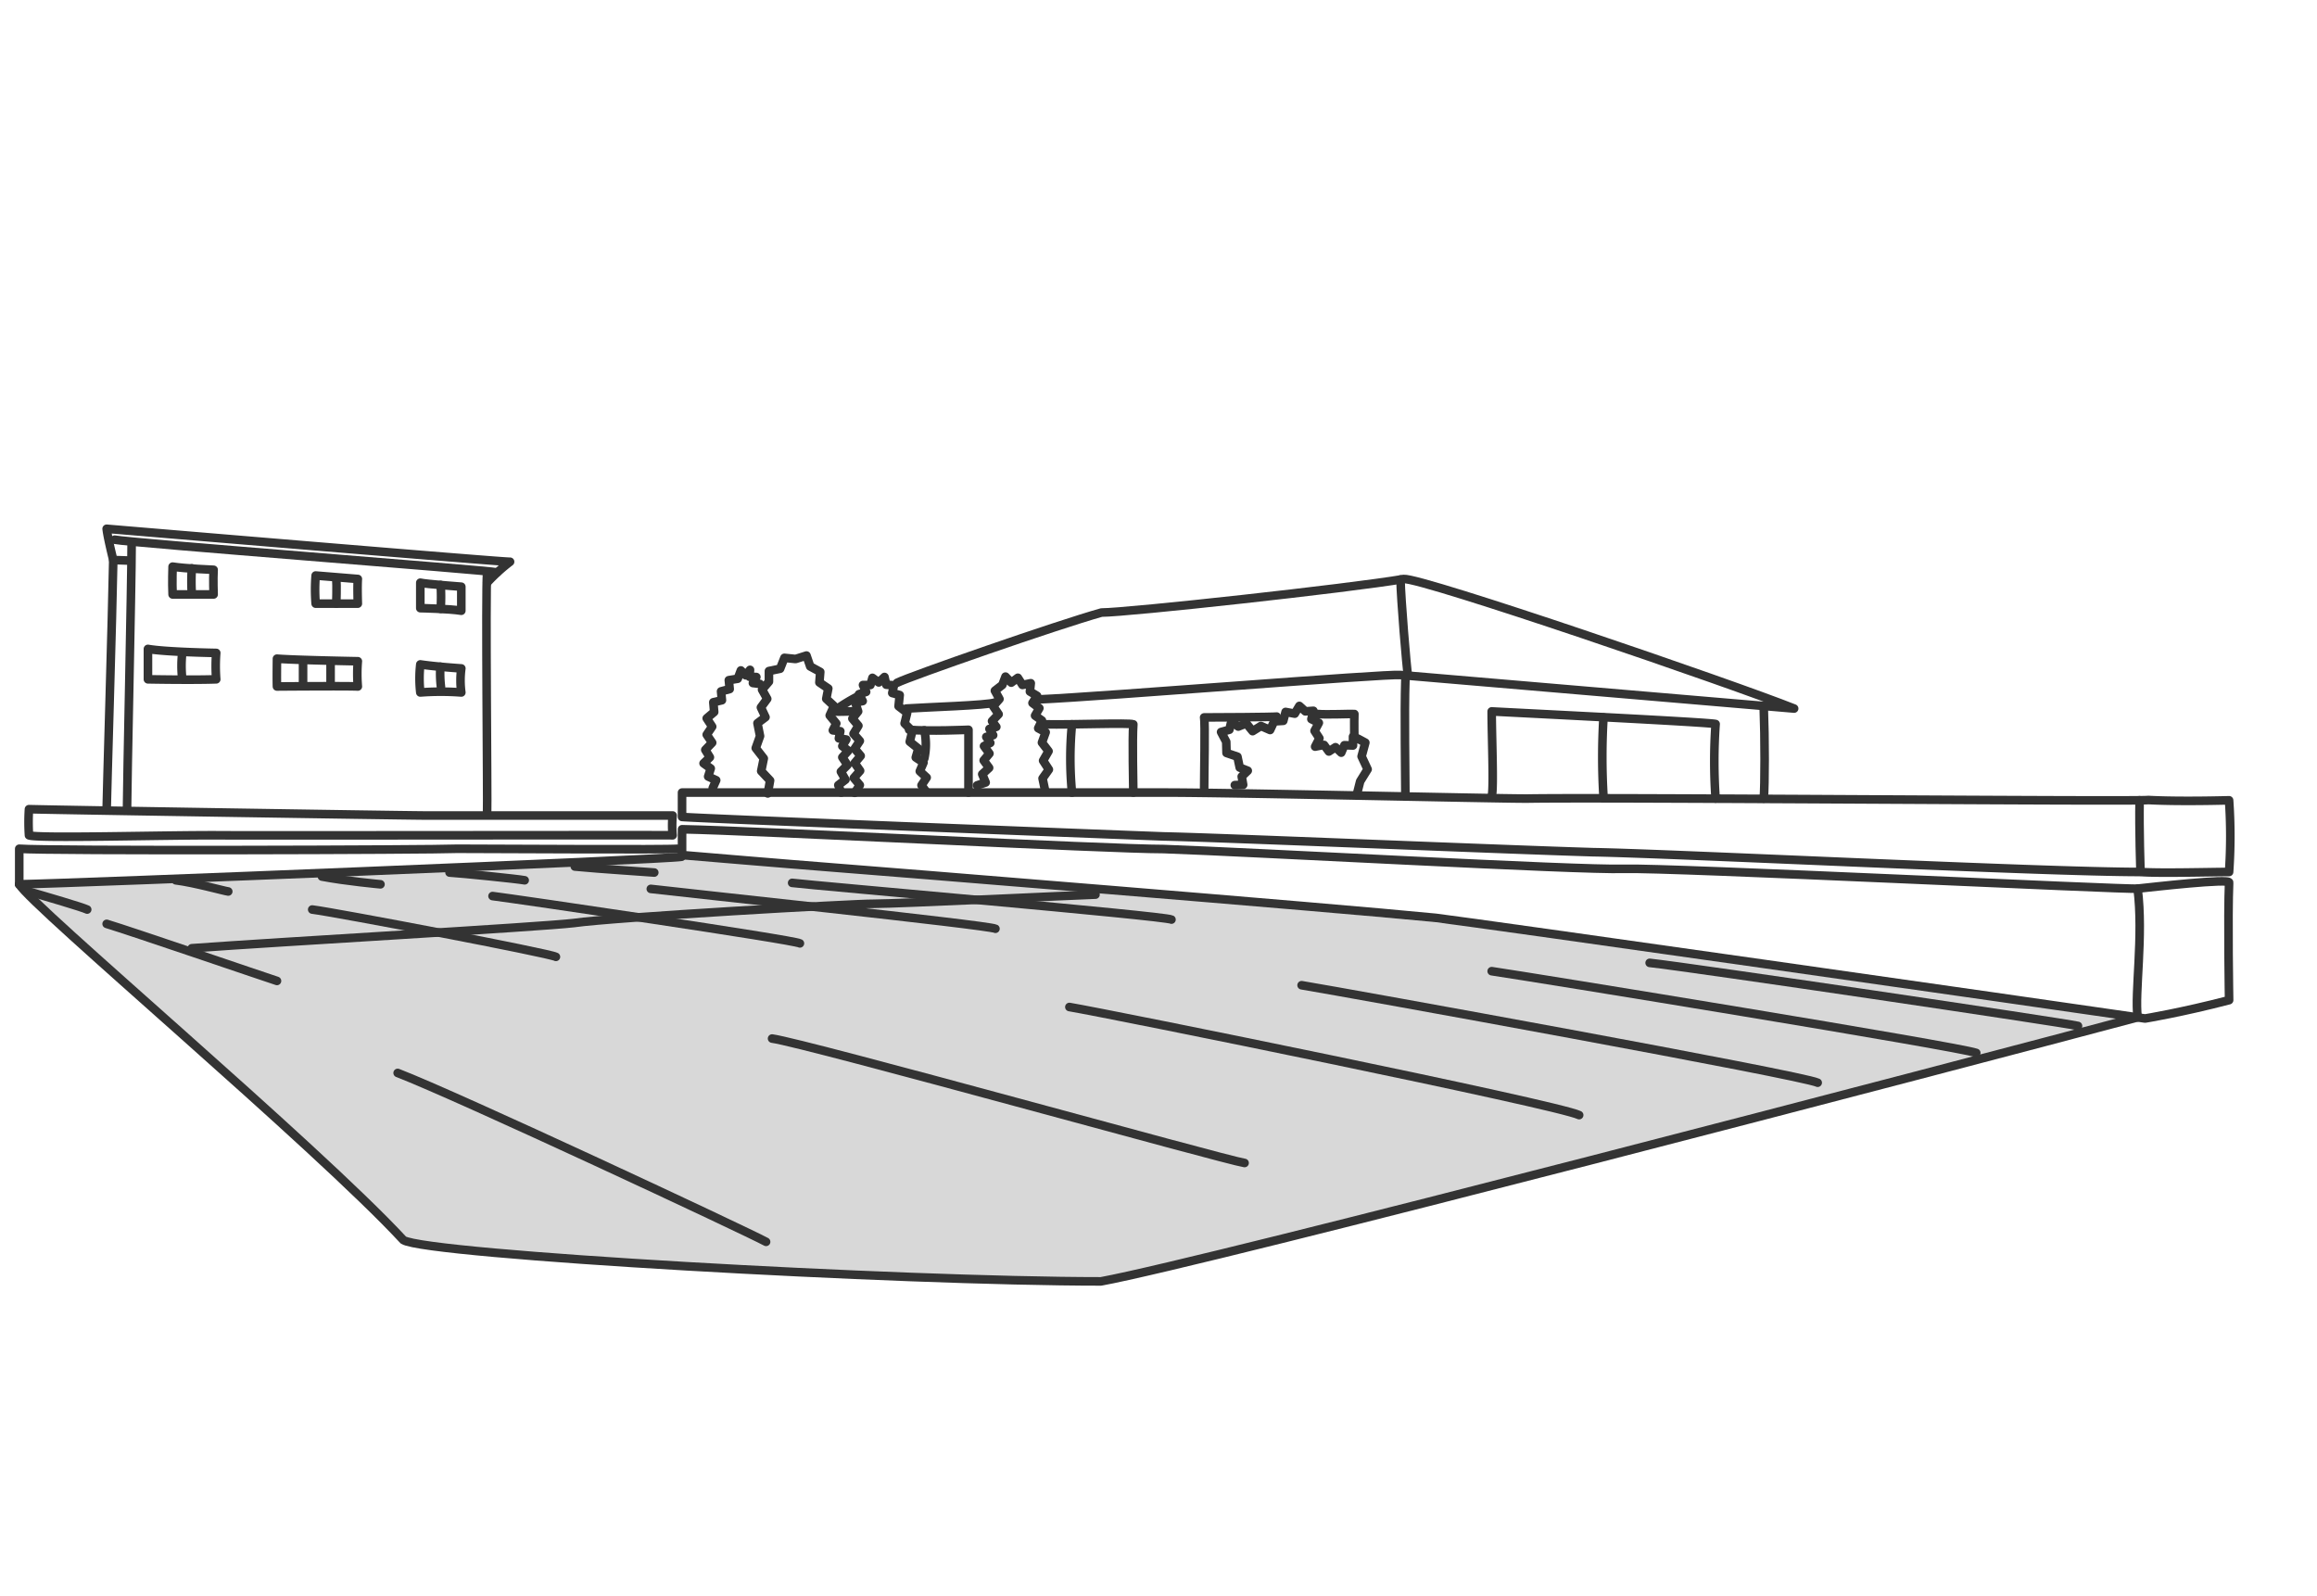 <svg xmlns="http://www.w3.org/2000/svg" width="241" height="166" viewBox="0 0 241 166">
  <g id="グループ_116" data-name="グループ 116" transform="translate(-814 -1684)">
    <g id="アートワーク_13" data-name="アートワーク 13" transform="translate(931 1778.154)">
      <g id="アートワーク_13-2" data-name="アートワーク 13" transform="translate(-115 -39.154)">
        <path id="パス_7352" data-name="パス 7352" d="M70.444,115.3c16.61,1.342,84.063,7.276,93.307,8.588,12.972,1.849,57.643,8.409,57.643,8.409-8.857,2.356-81.022,21.053-81.022,21.053-13.449,3.34-26.361,6.322-26.361,6.322-18.1-.388-71.3-2.982-72.553-4.294C32.006,146.4,1.5,118.342,1.5,118.342,7.7,118.133,70.444,115.3,70.444,115.3Z" transform="translate(-1.5 -81.365)" fill="#d8d8d8"/>
        <path id="パス_7353" data-name="パス 7353" d="M232.7,108.984V106.3c7.783.149,44.164,2.058,50.1,2.058,9.423.328,43.06,2.207,47.832,2.058s52.692,2.207,53.468,2.058c1.431-.149,9.692-1.1,9.513-.626-.149,3.489,0,12.226,0,12.226-4.92,1.282-8.737,1.909-8.737,1.909-12.047-1.759-68.706-9.841-73.775-10.467-11.093-1.1-58.567-4.92-62.831-5.248S232.7,108.984,232.7,108.984Z" transform="translate(-163.756 -75.048)" fill="none" stroke="#333" stroke-linecap="round" stroke-linejoin="round" stroke-width="0.895"/>
        <path id="パス_7354" data-name="パス 7354" d="M393.61,94.305a53.766,53.766,0,0,1,0,7.455c-1.909,0-7.306.149-9.214,0-10.318,0-48.4-1.909-56.957-2.058-10.646-.328-38.826-1.521-44.641-1.64-7.246-.268-49.293-1.909-50.1-2.028V93.5h50.1c7.515,0,33.846.626,37.812.626,8.26-.149,63.786.328,64.591.149C388.541,94.454,393.61,94.305,393.61,94.305Z" transform="translate(-163.756 -66.065)" fill="none" stroke="#333" stroke-linecap="round" stroke-linejoin="round" stroke-width="0.895"/>
        <path id="パス_7355" data-name="パス 7355" d="M740.234,127c.626,4.92-.328,10.884,0,13.359" transform="translate(-519.892 -89.576)" fill="none" stroke="#333" stroke-linecap="round" stroke-linejoin="round" stroke-width="0.895"/>
        <path id="パス_7356" data-name="パス 7356" d="M741.067,96.2c-.06,2.982.09,7.425.09,7.425" transform="translate(-520.517 -67.96)" fill="none" stroke="#333" stroke-linecap="round" stroke-linejoin="round" stroke-width="0.896"/>
        <path id="パス_7357" data-name="パス 7357" d="M322.461,31.521c6.829-.3,36.023-2.684,37.6-2.535l40.943,3.489C394.656,29.941,362.3,18.847,360.392,19c-5.547.954-28.717,3.489-31.43,3.489-4.592,1.282-19.979,6.65-21.262,7.306" transform="translate(-216.39 -13.778)" fill="none" stroke="#333" stroke-linecap="round" stroke-linejoin="round" stroke-width="0.895"/>
        <path id="パス_7358" data-name="パス 7358" d="M310.9,62.726c2.207-.149,8.409-.328,9.214-.626" transform="translate(-218.636 -44.029)" fill="none" stroke="#333" stroke-linecap="round" stroke-linejoin="round" stroke-width="0.895"/>
        <path id="パス_7359" data-name="パス 7359" d="M287.991,60a18.719,18.719,0,0,0-2.5,1.551c.6.06,1.849-.03,2.177,0" transform="translate(-200.796 -42.555)" fill="none" stroke="#333" stroke-linecap="round" stroke-linejoin="round" stroke-width="0.895"/>
        <path id="パス_7360" data-name="パス 7360" d="M292.339,65.247l.537-.805-.626-.746.656-.746-.567-.805.626-.746-.626-.746.537-.805-.656-.746.507-.835-.626-.746.6-.746-.3-.924.775-.149-.388-.716.745-.239-.328-.716h.775l.208-.746.656.477.6-.567.179.805.805.06-.179.805.775.209-.119,1.163.895.686-.268,1.1.805.805-.268,1.1.895.716-.269.924.805.537-.388.895.716.656-.537.805.477.656" transform="translate(-205.442 -37.783)" fill="none" stroke="#333" stroke-linecap="round" stroke-linejoin="round" stroke-width="0.895"/>
        <path id="パス_7361" data-name="パス 7361" d="M335.6,64.4l.895-.3-.358-.865.716-.656-.566-.775.6-.716-.567-.775.656-.328-.417-.626.716-.179-.388-.656.716-.209-.447-.6.686-.716-.567-.835.656-.746-.477-.865.775-.6.328-.865.6.626.686-.507.477.746.865-.179-.089.865.745.447-.477.746.716.537-.447.775.716.507-.388.805.775.418-.388,1.074.686.895-.566.984.6.924-.656.924.239,1.133" transform="translate(-235.971 -37.713)" fill="none" stroke="#333" stroke-linecap="round" stroke-linejoin="round" stroke-width="0.895"/>
        <path id="パス_7362" data-name="パス 7362" d="M422.131,71.53,423,71.5l-.149-.865.626-.6-.835-.328-.238-1.133-1.134-.388-.03-1.163-.537-1.014.865-.239.209-.895.716.567.835-.328.656.805.865-.537.954.417.418-.895.954-.06.239-.924.954.179.477-.805.626.567.835-.06-.208.865.775.388-.447.835.507.775-.447.865.924-.179.507.686.686-.447.6.567.328-.775.895.03v-.924l.507.209.775.417-.388,1.431.626,1.342-.775,1.252L434.8,72.6" transform="translate(-295.694 -44.871)" fill="none" stroke="#333" stroke-linecap="round" stroke-linejoin="round" stroke-width="0.895"/>
        <path id="パス_7363" data-name="パス 7363" d="M259.652,60.044l.239-1.342-.924-.984.268-1.312-.835-1.074.447-1.252-.268-1.342.835-.626-.477-1.014.656-.895-.537-.954.716-.835v-1.1l1.163-.239.447-1.133,1.163.119,1.133-.358.388,1.133,1.044.567-.089,1.1.924.626-.209,1.074.805.746-.447.984.686.835-.358.716.775.089-.149.746.775.119-.418.686.626.477-.626.686.537.805-.686.686.477.835-.745.567.3.775" transform="translate(-181.792 -32.519)" fill="none" stroke="#333" stroke-linecap="round" stroke-linejoin="round" stroke-width="0.895"/>
        <path id="パス_7364" data-name="パス 7364" d="M241.154,62.986l.358-.805-.835-.388.268-.835-.745-.537.656-.626-.477-.775.716-.746-.567-.835.567-.835-.567-.865.775-.656-.089-1.014.895-.209-.089-.924.895-.239-.089-.924.924-.149.328-.865.507.507.447-.567-.06.716.716.03-.358.626.716.089" transform="translate(-169.019 -36.028)" fill="none" stroke="#333" stroke-linecap="round" stroke-linejoin="round" stroke-width="0.895"/>
        <path id="パス_7365" data-name="パス 7365" d="M484.875,54.1c-.119,3.489,0,9.9,0,12.167" transform="translate(-340.695 -38.415)" fill="none" stroke="#333" stroke-linecap="round" stroke-linejoin="round" stroke-width="0.895"/>
        <path id="パス_7366" data-name="パス 7366" d="M538.39,74.265a55.2,55.2,0,0,1,0-7.753c-.447-.179-20.606-1.163-23.29-1.312,0,2.624.239,8.111,0,8.827" transform="translate(-361.943 -46.205)" fill="none" stroke="#333" stroke-linecap="round" stroke-linejoin="round" stroke-width="0.895"/>
        <path id="パス_7367" data-name="パス 7367" d="M553.757,67.3a67.937,67.937,0,0,0,0,8.23" transform="translate(-388.971 -47.678)" fill="none" stroke="#333" stroke-linecap="round" stroke-linejoin="round" stroke-width="0.895"/>
        <path id="パス_7368" data-name="パス 7368" d="M610,64.2c.12,3.042.12,7.872,0,9.364" transform="translate(-428.544 -45.503)" fill="none" stroke="#333" stroke-linecap="round" stroke-linejoin="round" stroke-width="0.896"/>
        <path id="パス_7369" data-name="パス 7369" d="M359.7,69.54c2.445.06,8.618-.179,9.065,0-.119,1.521,0,6.531,0,7.1" transform="translate(-252.884 -49.203)" fill="none" stroke="#333" stroke-linecap="round" stroke-linejoin="round" stroke-width="0.895"/>
        <path id="パス_7370" data-name="パス 7370" d="M368.286,69.7a37.6,37.6,0,0,0,0,7.1" transform="translate(-258.786 -49.363)" fill="none" stroke="#333" stroke-linecap="round" stroke-linejoin="round" stroke-width="0.895"/>
        <path id="パス_7371" data-name="パス 7371" d="M311.9,71.6c2.028.179,6.173,0,6.173,0v6.531" transform="translate(-219.338 -50.696)" fill="none" stroke="#333" stroke-linecap="round" stroke-linejoin="round" stroke-width="0.895"/>
        <path id="パス_7372" data-name="パス 7372" d="M317.2,71.8a6.9,6.9,0,0,1,0,2.922" transform="translate(-223.058 -50.836)" fill="none" stroke="#333" stroke-linecap="round" stroke-linejoin="round" stroke-width="0.894"/>
        <path id="パス_7373" data-name="パス 7373" d="M414.8,74.9c0-2,.119-7.246,0-7.813,1.223,0,7.217-.03,7.544-.089" transform="translate(-291.553 -47.468)" fill="none" stroke="#333" stroke-linecap="round" stroke-linejoin="round" stroke-width="0.895"/>
        <path id="パス_7374" data-name="パス 7374" d="M454.4,66.088c.835.089,3.638-.03,3.817,0-.03.895,0,2.5,0,2.5" transform="translate(-319.344 -46.825)" fill="none" stroke="#333" stroke-linecap="round" stroke-linejoin="round" stroke-width="0.895"/>
        <path id="パス_7375" data-name="パス 7375" d="M483.3,19.2c.03,1.968.626,9.155.775,10.02" transform="translate(-339.626 -13.922)" fill="none" stroke="#333" stroke-linecap="round" stroke-linejoin="round" stroke-width="0.895"/>
        <path id="パス_7376" data-name="パス 7376" d="M69.908,113.1c-.537.119-19.473,0-22.842,0-2.565.119-42.762.239-45.565,0v3.7" transform="translate(-1.5 -79.821)" fill="none" stroke="#333" stroke-linecap="round" stroke-linejoin="round" stroke-width="0.895"/>
        <path id="パス_7377" data-name="パス 7377" d="M4.775,99.3c5.04.119,37.275.626,40.973.656H71.722a11.213,11.213,0,0,0,0,2.058c-.865-.03-44.551.03-47.235,0-5.606-.03-19.025.358-19.711,0A20.511,20.511,0,0,1,4.775,99.3Z" transform="translate(-3.761 -70.136)" fill="none" stroke="#333" stroke-linecap="round" stroke-linejoin="round" stroke-width="0.895"/>
        <path id="パス_7378" data-name="パス 7378" d="M221.842,139.337c-18.906,5.04-96.737,25.437-107.83,27.464-20.9,0-70.018-2.773-72.553-4.294C32.394,152.7,2.782,127.766,1.5,125.5" transform="translate(-1.5 -88.523)" fill="none" stroke="#333" stroke-linecap="round" stroke-linejoin="round" stroke-width="0.895"/>
        <path id="パス_7379" data-name="パス 7379" d="M570.2,152.9c4.384.477,43,6.2,44.551,6.561" transform="translate(-400.612 -107.752)" fill="none" stroke="#333" stroke-linecap="round" stroke-linejoin="round" stroke-width="0.895"/>
        <path id="パス_7380" data-name="パス 7380" d="M515.1,155.8c4.264.626,48.428,7.813,50.4,8.5" transform="translate(-361.943 -109.787)" fill="none" stroke="#333" stroke-linecap="round" stroke-linejoin="round" stroke-width="0.895"/>
        <path id="パス_7381" data-name="パス 7381" d="M448.8,160.7c4.682.775,52.126,9.364,53.677,10.139" transform="translate(-315.414 -113.226)" fill="none" stroke="#333" stroke-linecap="round" stroke-linejoin="round" stroke-width="0.895"/>
        <path id="パス_7382" data-name="パス 7382" d="M367.8,168.3c4.264.716,50.754,10.139,53.021,11.242" transform="translate(-258.568 -118.56)" fill="none" stroke="#333" stroke-linecap="round" stroke-linejoin="round" stroke-width="0.895"/>
        <path id="パス_7383" data-name="パス 7383" d="M264.1,179.3c3.757.537,47.116,12.644,49.144,12.942" transform="translate(-185.792 -126.28)" fill="none" stroke="#333" stroke-linecap="round" stroke-linejoin="round" stroke-width="0.895"/>
        <path id="パス_7384" data-name="パス 7384" d="M133.5,191.3c6.083,2.326,36.291,16.461,38.319,17.564" transform="translate(-94.137 -134.701)" fill="none" stroke="#333" stroke-linecap="round" stroke-linejoin="round" stroke-width="0.895"/>
        <path id="パス_7385" data-name="パス 7385" d="M32,139.3c2.565.775,16.073,5.4,17.713,5.934" transform="translate(-22.905 -98.208)" fill="none" stroke="#333" stroke-linecap="round" stroke-linejoin="round" stroke-width="0.895"/>
        <path id="パス_7386" data-name="パス 7386" d="M103.7,134.3c2.415.3,24.661,4.533,25.347,4.92" transform="translate(-73.224 -94.699)" fill="none" stroke="#333" stroke-linecap="round" stroke-linejoin="round" stroke-width="0.895"/>
        <path id="パス_7387" data-name="パス 7387" d="M166.6,129.6c2.415.3,31.281,4.533,31.967,4.92" transform="translate(-117.367 -91.4)" fill="none" stroke="#333" stroke-linecap="round" stroke-linejoin="round" stroke-width="0.895"/>
        <path id="パス_7388" data-name="パス 7388" d="M221.8,127.1c2.415.3,35.128,3.757,35.844,4.145" transform="translate(-156.106 -89.646)" fill="none" stroke="#333" stroke-linecap="round" stroke-linejoin="round" stroke-width="0.895"/>
        <path id="パス_7389" data-name="パス 7389" d="M271.1,125c2.416.3,38.736,3.429,39.452,3.817" transform="translate(-190.705 -88.172)" fill="none" stroke="#333" stroke-linecap="round" stroke-linejoin="round" stroke-width="0.895"/>
        <path id="パス_7390" data-name="パス 7390" d="M4.7,128c1.67.477,5.636,1.64,6.113,1.879" transform="translate(-3.746 -90.277)" fill="none" stroke="#333" stroke-linecap="round" stroke-linejoin="round" stroke-width="0.895"/>
        <path id="パス_7391" data-name="パス 7391" d="M56.1,124.1c1.938.239,4.98,1.1,5.457,1.163" transform="translate(-39.818 -87.54)" fill="none" stroke="#333" stroke-linecap="round" stroke-linejoin="round" stroke-width="0.895"/>
        <path id="パス_7392" data-name="パス 7392" d="M107.1,122.8c2.5.477,6.083.805,6.083.805" transform="translate(-75.61 -86.628)" fill="none" stroke="#333" stroke-linecap="round" stroke-linejoin="round" stroke-width="0.895"/>
        <path id="パス_7393" data-name="パス 7393" d="M151.6,121.4c1.4.09,7.008.656,7.813.805" transform="translate(-106.84 -85.646)" fill="none" stroke="#333" stroke-linecap="round" stroke-linejoin="round" stroke-width="0.895"/>
        <path id="パス_7394" data-name="パス 7394" d="M195.3,119.3c2.8.268,7.246.537,8.26.626" transform="translate(-137.508 -84.172)" fill="none" stroke="#333" stroke-linecap="round" stroke-linejoin="round" stroke-width="0.895"/>
        <path id="パス_7395" data-name="パス 7395" d="M1.5,118.763c5.517-.089,67.274-2.565,68.885-2.863" transform="translate(-1.5 -81.786)" fill="none" stroke="#333" stroke-linecap="round" stroke-linejoin="round" stroke-width="0.895"/>
        <path id="パス_7396" data-name="パス 7396" d="M61.7,134.676c8.857-.656,36.261-2.207,39.75-2.624,4.145-.6,29.343-2.028,31.132-2,2.684,0,21.053-.895,23.111-.954" transform="translate(-43.748 -91.049)" fill="none" stroke="#333" stroke-linecap="round" stroke-linejoin="round" stroke-width="0.895"/>
        <path id="パス_7397" data-name="パス 7397" d="M71.571,7.106a18.4,18.4,0,0,1,2.386-2.177C73.808,5.019,32,1.5,32,1.5c.089.865.686,3.25.686,3.25l1.819.06" transform="translate(-22.905 -1.5)" fill="none" stroke="#333" stroke-linecap="round" stroke-linejoin="round" stroke-width="0.895"/>
        <path id="パス_7398" data-name="パス 7398" d="M34.8,5.3c1.521.328,38.707,3.161,39.78,3.4" transform="translate(-24.87 -4.167)" fill="none" stroke="#333" stroke-linecap="round" stroke-linejoin="round" stroke-width="0.895"/>
        <path id="パス_7399" data-name="パス 7399" d="M39.577,7.4c0,3.728-.477,25.019-.477,27.4" transform="translate(-27.888 -5.641)" fill="none" stroke="#333" stroke-linecap="round" stroke-linejoin="round" stroke-width="0.895"/>
        <path id="パス_7400" data-name="パス 7400" d="M164.54,16.8c-.179,2.058.06,23.707,0,24.989" transform="translate(-115.874 -12.237)" fill="none" stroke="#333" stroke-linecap="round" stroke-linejoin="round" stroke-width="0.895"/>
        <path id="パス_7401" data-name="パス 7401" d="M54.938,14.7c1.282.209,4.264.328,4.264.328-.06,1.014,0,2.565,0,2.565H54.938C54.878,16.37,54.938,14.7,54.938,14.7Z" transform="translate(-38.984 -10.764)" fill="none" stroke="#333" stroke-linecap="round" stroke-linejoin="round" stroke-width="0.895"/>
        <path id="パス_7402" data-name="パス 7402" d="M104.744,17.8l4.384.358c-.06.865,0,2.565,0,2.565h-4.384A18.117,18.117,0,0,1,104.744,17.8Z" transform="translate(-73.91 -12.939)" fill="none" stroke="#333" stroke-linecap="round" stroke-linejoin="round" stroke-width="0.895"/>
        <path id="パス_7403" data-name="パス 7403" d="M141.4,20.3c.6.149,4.264.417,4.264.417v2.5c-1.223-.209-4.264-.268-4.264-.268Z" transform="translate(-99.682 -14.694)" fill="none" stroke="#333" stroke-linecap="round" stroke-linejoin="round" stroke-width="0.895"/>
        <path id="パス_7404" data-name="パス 7404" d="M61.6,15.3a20.968,20.968,0,0,0,0,2.714" transform="translate(-43.645 -11.185)" fill="none" stroke="#333" stroke-linecap="round" stroke-linejoin="round" stroke-width="0.894"/>
        <path id="パス_7405" data-name="パス 7405" d="M112.1,19c.06.656,0,2.565,0,2.565" transform="translate(-79.119 -13.781)" fill="none" stroke="#333" stroke-linecap="round" stroke-linejoin="round" stroke-width="0.895"/>
        <path id="パス_7406" data-name="パス 7406" d="M148.5,21.1a18.774,18.774,0,0,1,0,2.475" transform="translate(-104.664 -15.255)" fill="none" stroke="#333" stroke-linecap="round" stroke-linejoin="round" stroke-width="0.895"/>
        <path id="パス_7407" data-name="パス 7407" d="M46.4,43.4c1.819.328,7.1.417,7.1.417a17.349,17.349,0,0,0,0,2.743c-2.565.089-7.1,0-7.1,0Z" transform="translate(-33.011 -30.905)" fill="none" stroke="#333" stroke-linecap="round" stroke-linejoin="round" stroke-width="0.895"/>
        <path id="パス_7408" data-name="パス 7408" d="M91.369,46.8c1.849.149,8.409.268,8.409.268a16.1,16.1,0,0,0,0,2.624c-1.163-.06-8.409,0-8.409,0C91.339,49.037,91.369,46.8,91.369,46.8Z" transform="translate(-64.56 -33.291)" fill="none" stroke="#333" stroke-linecap="round" stroke-linejoin="round" stroke-width="0.895"/>
        <path id="パス_7409" data-name="パス 7409" d="M141.182,48.8c1.551.239,4.264.418,4.264.418a9.364,9.364,0,0,0,0,2.5,28.261,28.261,0,0,0-4.264,0A12.759,12.759,0,0,1,141.182,48.8Z" transform="translate(-99.463 -34.695)" fill="none" stroke="#333" stroke-linecap="round" stroke-linejoin="round" stroke-width="0.895"/>
        <path id="パス_7410" data-name="パス 7410" d="M32.686,12.4C32.6,17.768,32,37.419,32,38.314" transform="translate(-22.905 -9.15)" fill="none" stroke="#333" stroke-linecap="round" stroke-linejoin="round" stroke-width="0.895"/>
        <path id="パス_7411" data-name="パス 7411" d="M58.144,45.3a12.165,12.165,0,0,0,0,2.386" transform="translate(-41.206 -32.239)" fill="none" stroke="#333" stroke-linecap="round" stroke-linejoin="round" stroke-width="0.895"/>
        <path id="パス_7412" data-name="パス 7412" d="M100.5,48.8v2.087" transform="translate(-70.978 -34.695)" fill="none" stroke="#333" stroke-linecap="round" stroke-linejoin="round" stroke-width="0.895"/>
        <path id="パス_7413" data-name="パス 7413" d="M110.1,48.8v2.087" transform="translate(-77.715 -34.695)" fill="none" stroke="#333" stroke-linecap="round" stroke-linejoin="round" stroke-width="0.895"/>
        <path id="パス_7414" data-name="パス 7414" d="M148.346,49.6a11.393,11.393,0,0,0,.06,2.087" transform="translate(-104.541 -35.256)" fill="none" stroke="#333" stroke-linecap="round" stroke-linejoin="round" stroke-width="0.895"/>
      </g>
    </g>
    <rect id="長方形_246" data-name="長方形 246" width="241" height="166" transform="translate(814 1684)" fill="none"/>
  </g>
</svg>
